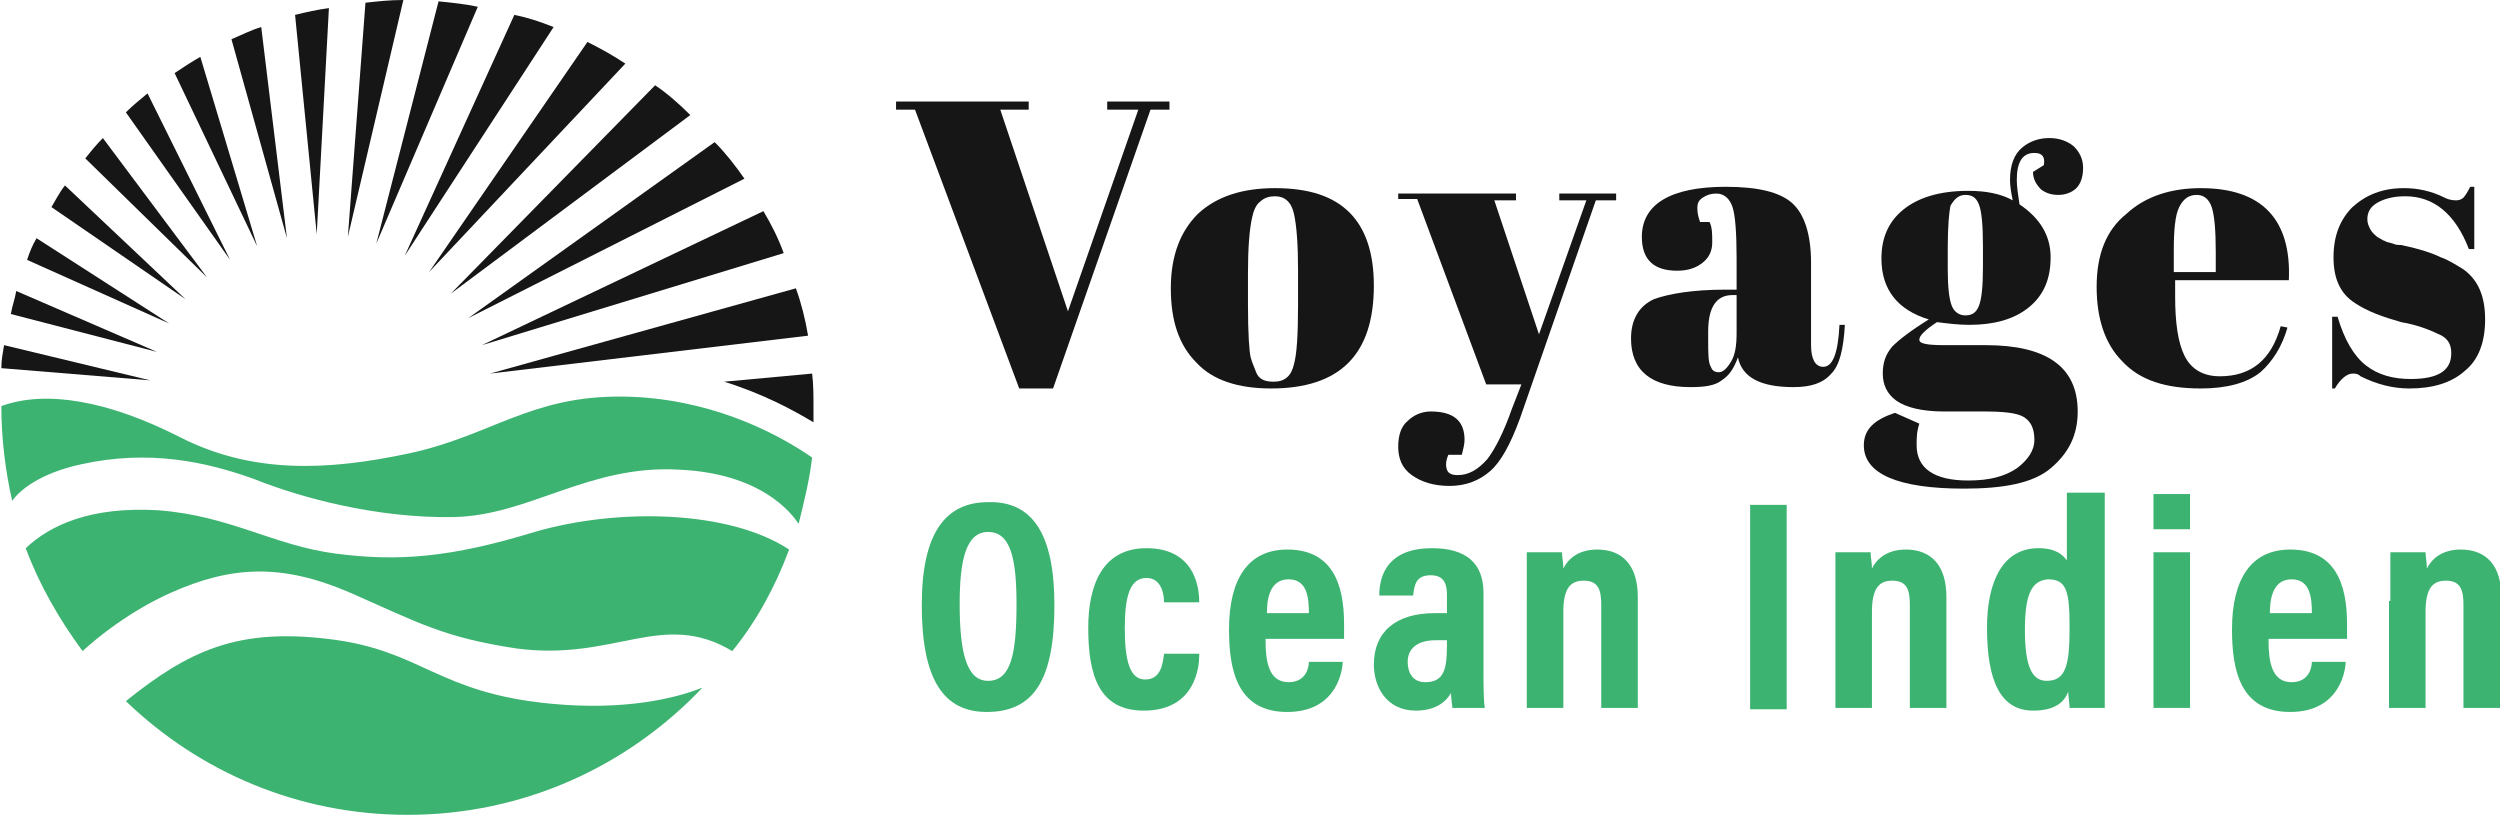 <?xml version="1.0" encoding="utf-8"?>
<!-- Generator: Adobe Illustrator 24.1.0, SVG Export Plug-In . SVG Version: 6.00 Build 0)  -->
<svg version="1.1" id="Layer_1" xmlns="http://www.w3.org/2000/svg" xmlns:xlink="http://www.w3.org/1999/xlink" x="0px" y="0px"
	 width="184.7px" height="60.2px" viewBox="0 0 184.7 60.2" style="enable-background:new 0 0 184.7 60.2;" xml:space="preserve">
<style type="text/css">
	.st0{fill:#161616;}
	.st1{fill:#3CB371;}
</style>
<g>
	<path class="st0" d="M78.9,23l5.2-14.9h-2.3V7.5h4.6v0.6h-1.4l-7.2,20.6h-2.5L67.6,8.1h-1.4V7.5H76v0.6h-2.1L78.9,23z"/>
	<path class="st0" d="M88.4,26.8c-1.3-1.3-1.9-3.1-1.9-5.5c0-2.4,0.7-4.2,2-5.5c1.4-1.3,3.3-1.9,5.7-1.9c2.5,0,4.3,0.6,5.5,1.8
		c1.2,1.2,1.8,3,1.8,5.4c0,5.1-2.5,7.6-7.6,7.6C91.5,28.7,89.6,28.1,88.4,26.8z M95.9,22.5V20c0-1.9-0.1-3.3-0.3-4.2
		c-0.2-0.9-0.7-1.3-1.4-1.3c-0.4,0-0.8,0.1-1.1,0.4c-0.3,0.2-0.5,0.7-0.6,1.2c-0.2,0.9-0.3,2.3-0.3,4.1v2.3c0,2.2,0.1,3.5,0.2,3.9
		c0.1,0.4,0.3,0.8,0.4,1.1c0.2,0.5,0.6,0.7,1.3,0.7c0.8,0,1.3-0.4,1.5-1.3C95.8,26.2,95.9,24.8,95.9,22.5z"/>
	<path class="st0" d="M103.3,14.8v-0.5h8.7v0.5h-1.6l3.3,9.9l3.5-9.9h-2v-0.5h4.2v0.5h-1.5l-5.6,16.1c-0.7,1.9-1.4,3.2-2.2,3.9
		c-0.8,0.7-1.8,1.1-3,1.1c-1.2,0-2.1-0.3-2.8-0.8c-0.7-0.5-1-1.2-1-2.1c0-0.8,0.2-1.5,0.7-1.9c0.4-0.4,1-0.7,1.7-0.7
		c1.7,0,2.5,0.7,2.5,2.1c0,0.3-0.1,0.7-0.2,1.1h-1c-0.2,0.5-0.2,0.8-0.1,1.1c0.1,0.3,0.4,0.4,0.8,0.4c0.8,0,1.5-0.4,2.2-1.2
		c0.6-0.8,1.2-2,1.8-3.7l0.7-1.8h-2.6l-5.1-13.7H103.3z"/>
	<path class="st0" d="M127.4,21.4h0.9v-2.3c0-1.9-0.1-3.2-0.3-3.8c-0.2-0.6-0.6-1-1.2-1c-0.4,0-0.7,0.1-1,0.3
		c-0.3,0.2-0.4,0.4-0.4,0.8s0.1,0.7,0.2,1h0.7c0.2,0.4,0.2,0.9,0.2,1.5c0,0.6-0.2,1.1-0.7,1.5s-1.1,0.6-1.9,0.6
		c-1.7,0-2.6-0.8-2.6-2.5c0-2.4,2.1-3.7,6.2-3.7c2.4,0,4,0.4,4.9,1.2c0.9,0.8,1.4,2.3,1.4,4.4v6.1c0,1,0.3,1.6,0.9,1.6
		c0.7,0,1.1-1,1.2-3.1l0.4,0c-0.1,1.8-0.4,3-1,3.6c-0.6,0.7-1.5,1-2.8,1c-2.4,0-3.8-0.7-4.1-2.2c-0.3,0.8-0.6,1.3-1.2,1.7
		c-0.5,0.4-1.3,0.5-2.3,0.5c-2.9,0-4.4-1.2-4.4-3.6c0-1.4,0.6-2.4,1.7-2.9C123.3,21.7,125.1,21.4,127.4,21.4z M126.4,27.1
		c0.1,0.3,0.3,0.4,0.6,0.4c0.3,0,0.6-0.3,0.9-0.8c0.3-0.5,0.4-1.2,0.4-2.1v-2.8H128c-1.2,0-1.8,0.9-1.8,2.7v0.5
		C126.2,26.1,126.2,26.8,126.4,27.1z"/>
	<path class="st0" d="M150.2,12.7l0.8-0.5c0.1-0.6-0.1-0.9-0.7-0.9c-0.9,0-1.3,0.7-1.3,2c0,0.5,0.1,1.1,0.2,1.8
		c1.5,1,2.3,2.3,2.3,3.9s-0.5,2.8-1.6,3.7c-1.1,0.9-2.6,1.3-4.4,1.3c-0.8,0-1.6-0.1-2.4-0.2c-0.9,0.6-1.3,1-1.3,1.3
		c0,0.3,0.6,0.4,1.9,0.4h3c4.5,0,6.8,1.6,6.8,4.9c0,1.8-0.7,3.1-2,4.2s-3.5,1.5-6.4,1.5c-4.9,0-7.4-1.1-7.4-3.2
		c0-1.2,0.8-1.9,2.3-2.4l1.8,0.8c-0.2,0.6-0.2,1.1-0.2,1.6c0,1.7,1.3,2.6,3.8,2.6c1.6,0,2.7-0.3,3.6-0.9c0.8-0.6,1.3-1.3,1.3-2.1
		c0-0.9-0.3-1.4-0.8-1.7s-1.5-0.4-3-0.4h-2.9c-1.6,0-2.8-0.3-3.5-0.8c-0.7-0.5-1-1.2-1-2c0-0.8,0.2-1.4,0.7-2c0.5-0.5,1.4-1.2,2.7-2
		c-2.3-0.7-3.5-2.2-3.5-4.5c0-1.5,0.5-2.7,1.6-3.6c1.1-0.9,2.7-1.4,4.8-1.4c1.3,0,2.4,0.2,3.3,0.7c-0.1-0.5-0.2-1-0.2-1.5
		c0-1.1,0.3-1.9,0.9-2.4c0.6-0.5,1.3-0.7,2-0.7c0.7,0,1.3,0.2,1.8,0.6c0.4,0.4,0.7,0.9,0.7,1.6c0,0.7-0.2,1.2-0.5,1.5
		s-0.8,0.5-1.3,0.5c-0.5,0-0.9-0.1-1.3-0.4C150.4,13.6,150.2,13.2,150.2,12.7z M143.9,18.3v1.6c0,1.3,0.1,2.2,0.3,2.7
		c0.2,0.5,0.6,0.7,1,0.7c0.5,0,0.8-0.2,1-0.7c0.2-0.5,0.3-1.4,0.3-2.9v-1.5c0-1.6-0.1-2.6-0.3-3.1c-0.2-0.5-0.5-0.7-1-0.7
		c-0.5,0-0.8,0.3-1.1,0.8C144,15.7,143.9,16.7,143.9,18.3z"/>
	<path class="st0" d="M156.8,26.7c-1.3-1.3-1.9-3.2-1.9-5.5c0-2.4,0.7-4.2,2.2-5.4c1.4-1.3,3.3-1.9,5.5-1.9c4.5,0,6.7,2.3,6.5,6.8
		h-8.4v1.2c0,1.9,0.2,3.4,0.7,4.4c0.5,1,1.4,1.5,2.6,1.5c2.3,0,3.8-1.2,4.5-3.7l0.5,0.1c-0.4,1.4-1.1,2.5-2,3.3
		c-1,0.8-2.5,1.2-4.4,1.2C160,28.7,158.1,28.1,156.8,26.7z M160.6,20.1h3.1v-1.5c0-1.6-0.1-2.7-0.3-3.3c-0.2-0.6-0.6-0.9-1.1-0.9
		c-0.6,0-1,0.3-1.3,0.9c-0.3,0.6-0.4,1.7-0.4,3.2V20.1z"/>
	<path class="st0" d="M172.3,28.7v-5.3h0.4c0.5,1.7,1.2,2.9,2.1,3.6c0.9,0.7,2,1,3.3,1c2,0,3-0.6,3-1.9c0-0.6-0.2-1-0.7-1.3
		c-0.8-0.4-1.8-0.8-3-1c-1.4-0.4-2.5-0.8-3.4-1.4c-1.1-0.7-1.6-1.8-1.6-3.4s0.5-2.8,1.4-3.7c1-0.9,2.2-1.4,3.8-1.4c1,0,2,0.2,3,0.7
		c0.4,0.2,0.7,0.2,0.9,0.2c0.2,0,0.4-0.1,0.5-0.2c0.1-0.1,0.3-0.4,0.5-0.8h0.3v4.6h-0.4c-1-2.6-2.6-3.9-4.7-3.9
		c-0.9,0-1.6,0.2-2.1,0.5c-0.5,0.3-0.7,0.7-0.7,1.2c0,0.3,0.1,0.5,0.2,0.7c0.1,0.2,0.2,0.3,0.3,0.4c0.1,0.1,0.2,0.2,0.4,0.3
		c0.2,0.1,0.3,0.2,0.4,0.2c0.1,0.1,0.3,0.1,0.6,0.2c0.2,0.1,0.4,0.1,0.6,0.1c1.4,0.3,2.3,0.6,2.9,0.9c0.6,0.2,1.2,0.6,1.7,0.9
		c1.1,0.8,1.6,2,1.6,3.7c0,1.7-0.5,3-1.5,3.8c-1,0.9-2.4,1.3-4.1,1.3c-1.2,0-2.4-0.3-3.6-0.9c-0.2-0.2-0.4-0.2-0.6-0.2
		c-0.4,0-0.9,0.4-1.3,1.1H172.3z"/>
	<path class="st1" d="M77.9,44.7c0,5.5-1.5,7.9-5,7.9c-3.2,0-4.8-2.4-4.8-7.9c0-5.4,1.8-7.6,4.9-7.6C76.3,37,77.9,39.5,77.9,44.7z
		 M70.9,44.6c0,3.6,0.5,5.7,2.1,5.7c1.7,0,2.1-2,2.1-5.7c0-3.5-0.5-5.3-2.1-5.3C71.4,39.3,70.9,41.3,70.9,44.6z"/>
	<path class="st1" d="M88.6,48.4c0,0.9-0.3,4.1-4.1,4.1c-3.3,0-4.1-2.6-4.1-6.1c0-3.1,1-5.9,4.3-5.9c3.8,0,3.9,3.3,3.9,4H86
		c0-0.4-0.1-1.8-1.3-1.8c-1.2,0-1.6,1.3-1.6,3.7c0,2.5,0.4,3.8,1.5,3.8c1.2,0,1.3-1.2,1.4-1.9H88.6z"/>
	<path class="st1" d="M93.5,47.3c0,1.5,0.2,3.1,1.7,3.1c1.3,0,1.5-1.1,1.5-1.5h2.5c0,0.4-0.3,3.7-4.1,3.7c-3.7,0-4.3-3.1-4.3-6.1
		c0-3.7,1.4-5.9,4.3-5.9c3.3,0,4.2,2.5,4.2,5.5c0,0.4,0,0.9,0,1.1H93.5z M96.7,45.3c0-1.1-0.1-2.5-1.5-2.5c-1.5,0-1.6,1.7-1.6,2.5
		H96.7z"/>
	<path class="st1" d="M109.6,49.8c0,0.6,0,2,0.1,2.5h-2.4c0-0.2-0.1-0.7-0.1-1.1c-0.4,0.7-1.2,1.3-2.6,1.3c-2.2,0-3.1-1.8-3.1-3.4
		c0-2.4,1.6-3.8,4.5-3.8c0.4,0,0.7,0,0.9,0v-1.3c0-0.7-0.1-1.5-1.2-1.5c-1.1,0-1.2,0.7-1.3,1.5h-2.5c0-1.7,0.8-3.5,3.9-3.5
		c2.5,0,3.8,1.1,3.8,3.3V49.8z M107,47.3c-0.3,0-0.5,0-0.9,0c-1.5,0-2.1,0.7-2.1,1.6c0,0.7,0.3,1.5,1.3,1.5c1.4,0,1.6-1,1.6-2.7
		V47.3z"/>
	<path class="st1" d="M112.8,44.4c0-2.4,0-3,0-3.6h2.6c0,0.3,0.1,0.8,0.1,1.2c0.3-0.6,1-1.4,2.5-1.4c1.9,0,3,1.2,3,3.5v8.2h-2.7
		v-7.6c0-1.1-0.2-1.8-1.3-1.8c-1,0-1.5,0.6-1.5,2.3v7.1h-2.7V44.4z"/>
	<path class="st1" d="M132,37.3v15.1h-2.7V37.3H132z"/>
	<path class="st1" d="M135.6,44.4c0-2.4,0-3,0-3.6h2.6c0,0.3,0.1,0.8,0.1,1.2c0.3-0.6,1-1.4,2.5-1.4c1.9,0,3,1.2,3,3.5v8.2h-2.7
		v-7.6c0-1.1-0.2-1.8-1.3-1.8c-1,0-1.5,0.6-1.5,2.3v7.1h-2.7V44.4z"/>
	<path class="st1" d="M155.5,36.5v12.6c0,1.4,0,2.5,0,3.2h-2.6c0-0.3-0.1-0.9-0.1-1.2c-0.3,0.8-1,1.4-2.6,1.4
		c-2.4,0-3.4-2.2-3.4-6.1c0-3.5,1.2-5.9,3.8-5.9c1.3,0,1.8,0.5,2.1,0.9v-5H155.5z M149.6,46.5c0,2.7,0.5,3.8,1.6,3.8
		c1.4,0,1.7-1.1,1.7-3.9c0-2.7-0.2-3.6-1.6-3.6C150.2,42.9,149.6,43.7,149.6,46.5z"/>
	<path class="st1" d="M159.1,40.8h2.7v11.5h-2.7V40.8z M159.1,36.5h2.7v2.6h-2.7V36.5z"/>
	<path class="st1" d="M167.6,47.3c0,1.5,0.2,3.1,1.7,3.1c1.3,0,1.5-1.1,1.5-1.5h2.5c0,0.4-0.3,3.7-4.1,3.7c-3.7,0-4.3-3.1-4.3-6.1
		c0-3.7,1.4-5.9,4.3-5.9c3.3,0,4.2,2.5,4.2,5.5c0,0.4,0,0.9,0,1.1H167.6z M170.8,45.3c0-1.1-0.1-2.5-1.5-2.5c-1.5,0-1.6,1.7-1.6,2.5
		H170.8z"/>
	<path class="st1" d="M176.6,44.4c0-2.4,0-3,0-3.6h2.6c0,0.3,0.1,0.8,0.1,1.2c0.3-0.6,1-1.4,2.5-1.4c1.9,0,3,1.2,3,3.5v8.2H182v-7.6
		c0-1.1-0.2-1.8-1.3-1.8c-1,0-1.5,0.6-1.5,2.3v7.1h-2.7V44.4z"/>
</g>
<g>
	<g>
		<g>
			<g>
				<path class="st1" d="M60,33.8c-0.2,1.7-0.6,3.3-1,4.9c-0.1-0.1-2.1-3.7-8.8-4c-6.7-0.4-11.1,3.4-16.7,3.5
					c-5.6,0.1-11.2-1.4-14.7-2.8C15.2,34.1,11,33.2,6,34.3c-3.2,0.7-4.6,2-5.1,2.7c-0.5-2.2-0.8-4.6-0.8-7c3.3-1.2,7.9-0.4,13.2,2.3
					s10.8,2.5,16.9,1.2c6.1-1.3,9-4.3,15.9-4.2C52.2,29.4,57.1,31.8,60,33.8z"/>
				<path class="st1" d="M51.9,50.8c-5.5,5.8-13.2,9.4-21.8,9.4c-8.1,0-15.4-3.2-20.8-8.4c4.6-3.7,8.2-5.4,14.9-4.6
					c7,0.8,8,4,16.6,4.8C46.2,52.5,49.9,51.6,51.9,50.8z"/>
				<path class="st1" d="M58.3,40.6c-1,2.7-2.4,5.3-4.2,7.5c-5.2-3.1-8.7,0.8-16-0.2c-5.3-0.8-7.2-1.9-12.2-4.1
					c-5.1-2.2-8.8-2-13.3,0c-3.1,1.4-5.4,3.3-6.5,4.3c-1.7-2.3-3.2-4.9-4.2-7.6c1.8-1.7,4.8-3.1,9.8-2.8c5.3,0.4,8.5,2.6,13.1,3.2
					s8.5,0.3,14.7-1.6C45.7,37.5,53.9,37.7,58.3,40.6z"/>
			</g>
		</g>
		<path class="st0" d="M24.3,0.6l-0.9,16.7L21.8,1.1C22.6,0.9,23.5,0.7,24.3,0.6z"/>
		<path class="st0" d="M21.2,17.6L17.1,2.9c0.7-0.3,1.5-0.7,2.2-0.9L21.2,17.6z"/>
		<path class="st0" d="M19,18.2L12.9,5.4c0.6-0.4,1.2-0.8,1.9-1.2L19,18.2z"/>
		<path class="st0" d="M17,19.2L9.3,8.3c0.5-0.5,1-0.9,1.6-1.4L17,19.2z"/>
		<path class="st0" d="M15.3,20.5l-9-8.8c0.4-0.5,0.8-1,1.3-1.5L15.3,20.5z"/>
		<path class="st0" d="M13.7,22.1l-9.9-6.8c0.3-0.5,0.6-1.1,1-1.6L13.7,22.1z"/>
		<path class="st0" d="M12.5,23.9L2,19.2c0.2-0.6,0.4-1.1,0.7-1.6L12.5,23.9z"/>
		<path class="st0" d="M11.6,26L0.8,23.2c0.1-0.6,0.3-1.1,0.4-1.7L11.6,26z"/>
		<path class="st0" d="M11.1,28.1l-11-0.9c0-0.6,0.1-1.1,0.2-1.7L11.1,28.1z"/>
		<path class="st0" d="M29.8,0l-4.1,17.5L27,0.2C27.9,0.1,28.8,0,29.8,0z"/>
		<path class="st0" d="M35.3,0.5L27.8,18l4.6-17.9C33.4,0.2,34.4,0.3,35.3,0.5z"/>
		<path class="st0" d="M40.9,2l-11,16.9L38,1.1C39,1.3,39.9,1.6,40.9,2z"/>
		<path class="st0" d="M46.2,4.7L31.7,20.1l11.7-17C44.4,3.6,45.3,4.1,46.2,4.7z"/>
		<path class="st0" d="M51,8.5L33.3,21.7L48.4,6.3C49.3,6.9,50.2,7.7,51,8.5z"/>
		<path class="st0" d="M55,13.2L34.6,23.5l18.2-13C53.6,11.3,54.3,12.2,55,13.2z"/>
		<path class="st0" d="M57.9,18.7l-22.3,6.8l20.8-9.9C57,16.6,57.5,17.6,57.9,18.7z"/>
		<path class="st0" d="M59.7,24.8l-23.5,2.8l22.6-6.3C59.2,22.4,59.5,23.6,59.7,24.8z"/>
		<path class="st0" d="M60.1,30.1c0,0.4,0,0.7,0,1.1c-1.5-0.9-3.7-2.1-6.6-3l6.5-0.6C60.1,28.4,60.1,29.2,60.1,30.1z"/>
	</g>
</g>
</svg>
